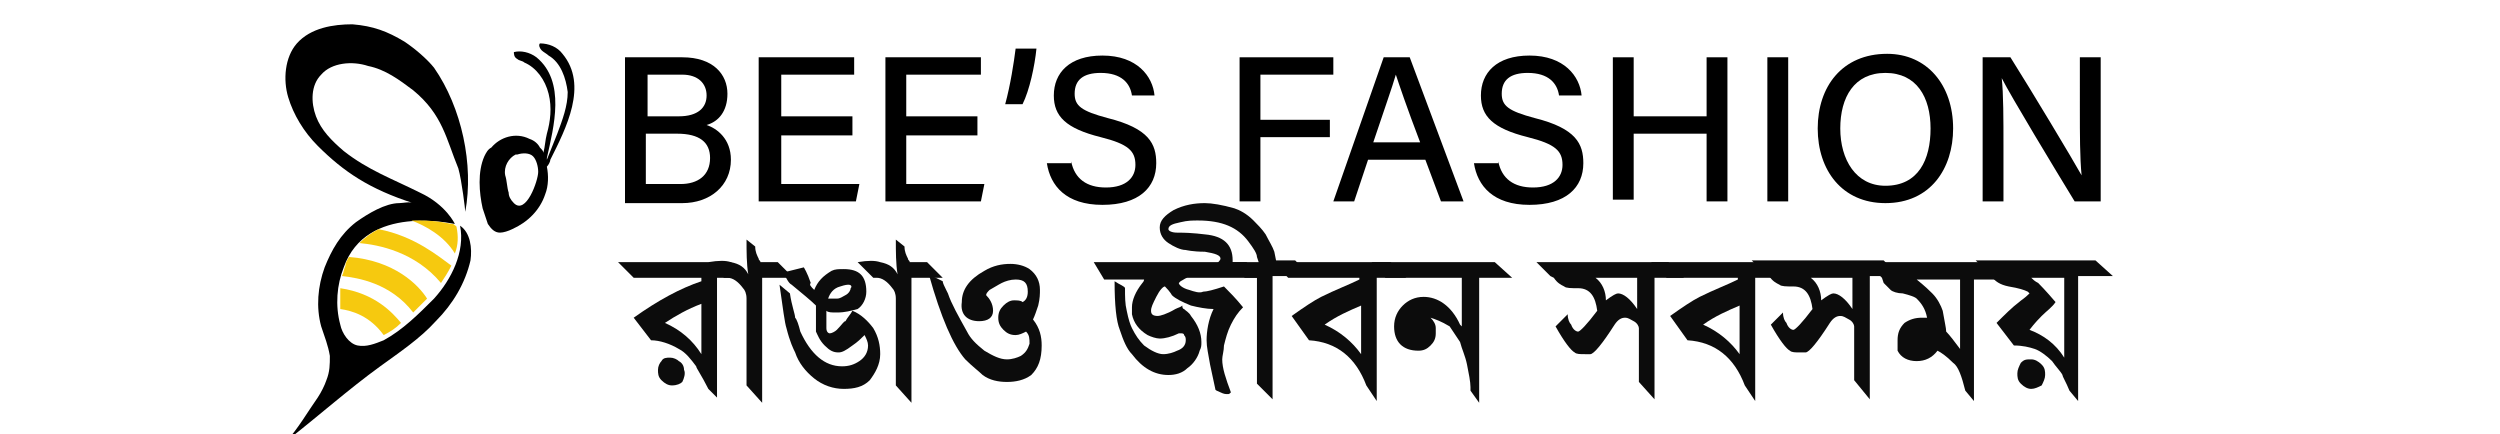 <?xml version="1.0" encoding="utf-8"?>
<!-- Generator: Adobe Illustrator 26.0.0, SVG Export Plug-In . SVG Version: 6.00 Build 0)  -->
<svg version="1.1" id="Layer_1" xmlns="http://www.w3.org/2000/svg" xmlns:xlink="http://www.w3.org/1999/xlink" x="0px" y="0px"
	 viewBox="0 0 144 25" style="enable-background:new 0 0 144 25;" xml:space="preserve">
<style type="text/css">
	.st0{fill:#FFFFFF;}
	.st1{fill:#F6C90F;}
	.st2{fill:#0C0C0C;}
</style>
<rect class="st0" width="144" height="25"/>
<g id="XMLID_501_">
	<g id="XMLID_125_">
		<path id="XMLID_146_" d="M26.7,12.9L26.7,12.9C26.7,12.9,26.7,12.9,26.7,12.9C26.7,12.9,26.7,12.9,26.7,12.9z"/>
		<path id="XMLID_261_" d="M18.8,21.9C19,21.4,19,21,19,20.5c-0.1-0.6-0.3-1.1-0.5-1.7c-0.3-1.1-0.2-2.3,0.2-3.4
			c0.4-1,0.9-1.9,1.8-2.6c0.7-0.5,1.7-1.1,2.5-1.1c0.2,0,0.6-0.1,0.8,0c-2.5-0.8-4-1.8-5.5-3.3c-0.8-0.8-1.4-1.8-1.7-2.8
			s-0.2-2.3,0.5-3.1c0.8-0.9,2.1-1.1,3.2-1.1c1.2,0.1,2,0.4,3,1c0.6,0.4,1.3,1,1.7,1.5c1.6,2.3,2.3,5.6,1.8,8.3
			c0-0.1-0.2-1.8-0.4-2.5c-0.7-1.7-0.9-3.1-2.6-4.5C23,4.6,22.2,4,21.2,3.8c-0.9-0.3-2.1-0.2-2.7,0.5c-0.6,0.6-0.6,1.6-0.3,2.4
			c0.3,0.8,0.9,1.4,1.6,2c1.4,1.1,2.8,1.6,4.4,2.4c1.5,0.7,2,1.8,2,1.8c-0.1,0-5.1-1.2-6.4,2.5c-0.4,1-0.5,2.2-0.2,3.3
			c0.1,0.5,0.5,1.1,1,1.2c0.5,0.1,1-0.1,1.5-0.3c1.1-0.6,2-1.5,2.9-2.4c1-1.1,1.8-2.7,1.5-4.2c0.6,0.4,0.7,1.3,0.6,2
			c-0.3,1.3-1,2.5-2,3.5c-0.9,1-2.1,1.8-3.2,2.6c-1.8,1.3-3.6,2.9-5.4,4.3c0.6-0.6,1.3-1.8,1.8-2.5C18.5,22.6,18.7,22.2,18.8,21.9z"
			/>
	</g>
	<path id="XMLID_574_" d="M32.4,3.1c-0.3-0.4-0.8-0.6-1.3-0.6c-0.1,0.1,0,0.3,0.1,0.4c0.1,0.1,0.3,0.2,0.4,0.3
		c0.7,0.4,1,1.3,1.1,2.1c0,0.8-0.3,1.6-0.6,2.4c-0.2,0.5-0.4,1-0.6,1.5c0,0,0,0,0,0c0,0,0-0.1,0-0.1c0.4-1.8,1.1-4.4-0.6-5.8
		C30.5,3,30,2.9,29.6,3c0,0.1,0,0.3,0.2,0.4c0.1,0.1,0.3,0.1,0.4,0.2c0.7,0.3,1.2,1,1.4,1.8c0.2,0.8,0.1,1.6-0.1,2.3
		c-0.1,0.4-0.1,0.7-0.2,1.1c0-0.1-0.1-0.2-0.2-0.3C31,8.3,30.8,8.1,30.5,8c-0.8-0.4-1.7-0.1-2.2,0.5C28.1,8.6,28,8.8,27.9,9
		c-0.4,0.9-0.3,2.1-0.1,3c0.1,0.3,0.2,0.6,0.3,0.9c0.2,0.3,0.4,0.5,0.7,0.5c0.2,0,0.5-0.1,0.7-0.2c0.9-0.4,1.6-1.1,1.9-2
		c0.2-0.5,0.2-1.1,0.1-1.6c0.1-0.1,0.2-0.3,0.2-0.4C32.6,7.4,33.9,4.9,32.4,3.1z M31,9.9c0,0.5-0.7,2.5-1.4,1.8
		c-0.2-0.2-0.3-0.4-0.3-0.6c-0.1-0.3-0.1-0.7-0.2-1c-0.1-0.5,0.2-1,0.6-1.2c0,0,0,0,0.1,0c0.3-0.1,0.7-0.1,0.9,0.1
		C30.9,9.2,31,9.6,31,9.9z"/>
	<path id="XMLID_612_" class="st1" d="M19.6,16.6c0,0.4,0,0.8,0,1.2c0.7,0.1,1.7,0.4,2.5,1.5c0.4-0.2,0.7-0.4,1-0.7
		C22.6,18,21.6,16.9,19.6,16.6z"/>
	<path id="XMLID_516_" class="st1" d="M20.1,14.8c-0.1,0.2-0.2,0.3-0.2,0.5c-0.1,0.2-0.1,0.4-0.2,0.6c0.9,0.1,2.8,0.4,4.1,2.1
		c0.3-0.3,0.6-0.6,0.8-0.8C24.1,16.4,22.7,15,20.1,14.8z"/>
	<path id="XMLID_502_" class="st1" d="M21.8,13.2c-0.4,0.2-0.8,0.5-1.1,0.8c1.1,0.1,3.2,0.5,4.7,2.3c0.2-0.3,0.4-0.6,0.6-1
		C25.3,14.8,23.9,13.6,21.8,13.2z"/>
	<path id="XMLID_503_" class="st1" d="M26.3,13.1c0-0.1-0.1-0.1-0.2-0.2l-0.1,0c0,0-0.8-0.2-1.8-0.2c-0.2,0-0.4,0-0.5,0
		c0.8,0.3,1.9,0.9,2.5,1.9C26.4,14.1,26.4,13.6,26.3,13.1z"/>
</g>
<g>
	<g>
		<path class="st2" d="M41.3,16v6.9l-0.5-0.5c-0.4-0.8-0.7-1.2-0.7-1.3c-0.3-0.4-0.6-0.8-1-1c-0.5-0.3-1.1-0.5-1.6-0.5l-1-1.3
			c1.4-1,2.7-1.7,3.9-2.1V16h-3.9l-0.9-0.9h6.5l0.9,0.9H41.3z M38.7,22.2c-0.2,0-0.4-0.1-0.6-0.3c-0.2-0.2-0.2-0.4-0.2-0.6
			c0-0.2,0.1-0.4,0.2-0.5c0.1-0.2,0.3-0.2,0.5-0.2c0.2,0,0.4,0.1,0.5,0.2c0.2,0.1,0.3,0.3,0.3,0.5c0.1,0.2,0,0.5-0.1,0.7
			C39.2,22.1,39,22.2,38.7,22.2z M40.4,17.5c-0.8,0.3-1.5,0.7-2.1,1.1c0.9,0.4,1.6,1,2.1,1.8V17.5z"/>
		<path class="st2" d="M43.1,15.8c-0.1-0.6-0.1-1.3-0.1-2l0.5,0.4c0,0.3,0.1,0.5,0.2,0.7c0,0.1,0.1,0.1,0.1,0.2h1l0.9,0.9h-1.8v7.2
			l-0.9-1v-5c0-0.3-0.1-0.5-0.2-0.6c-0.3-0.4-0.6-0.6-0.9-0.6c0,0-0.1,0-0.2,0l-0.9-0.9c0.6-0.1,1-0.1,1.3,0
			C42.6,15.2,42.9,15.4,43.1,15.8z"/>
		<path class="st2" d="M46.9,16.7c0.2-0.5,0.5-0.8,1-1.1c0.2-0.1,0.4-0.1,0.7-0.1c0.9,0,1.3,0.4,1.3,1.3c0,0.4-0.2,0.8-0.5,1
			C49,17.9,48.7,18,48.2,18c-0.3,0-0.5,0-0.6-0.1v1c0,0.2,0.1,0.3,0.2,0.3c0.1,0,0.3-0.1,0.4-0.2c0.3-0.3,0.4-0.5,0.5-0.5
			c0.1-0.2,0.3-0.4,0.4-0.6c0.5,0.2,0.9,0.6,1.2,1c0.3,0.5,0.4,1,0.4,1.5c0,0.6-0.3,1.1-0.6,1.5c-0.4,0.4-0.9,0.5-1.5,0.5
			c-0.6,0-1.2-0.2-1.7-0.6c-0.5-0.4-0.9-0.9-1.1-1.5c-0.1-0.2-0.3-0.6-0.5-1.4c-0.1-0.3-0.2-1.1-0.4-2.5l0.6,0.5
			c0.1,0.7,0.3,1.2,0.3,1.4c0.1,0.1,0.2,0.4,0.3,0.8c0.6,1.3,1.4,2,2.4,2c0.4,0,0.7-0.1,1-0.3c0.3-0.2,0.5-0.5,0.5-0.9
			c0-0.2-0.1-0.4-0.2-0.6c-0.2,0.2-0.4,0.4-0.7,0.6c-0.4,0.3-0.6,0.4-0.8,0.4c-0.3,0-0.5-0.1-0.8-0.4c-0.3-0.3-0.4-0.6-0.5-0.8v-1.5
			c-0.3-0.3-0.8-0.7-1.4-1.2c-0.2-0.1-0.3-0.4-0.5-0.7l1.2-0.3c0,0,0.2,0.3,0.4,0.9C46.6,16.4,46.7,16.5,46.9,16.7z M48.9,16.4
			c-0.1,0-0.2,0-0.5,0.1c-0.4,0.1-0.6,0.4-0.7,0.7c0.1,0,0.2,0,0.5,0c0.2,0,0.3-0.1,0.5-0.2c0.2-0.1,0.3-0.3,0.3-0.4
			C49.1,16.5,49,16.4,48.9,16.4z"/>
		<path class="st2" d="M51.7,15.8c-0.1-0.6-0.1-1.3-0.1-2l0.5,0.4c0,0.3,0.1,0.5,0.2,0.7c0,0.1,0.1,0.1,0.1,0.2h1l0.9,0.9h-1.8v7.2
			l-0.9-1v-5c0-0.3-0.1-0.5-0.2-0.6c-0.3-0.4-0.6-0.6-0.9-0.6c0,0-0.1,0-0.2,0l-0.9-0.9c0.6-0.1,1-0.1,1.3,0
			C51.2,15.2,51.5,15.4,51.7,15.8z"/>
		<path class="st2" d="M59.4,21.6C59,21.9,58.5,22,58,22c-0.5,0-1-0.1-1.4-0.4c-0.2-0.2-0.6-0.5-1-0.9c-0.7-0.8-1.4-2.4-2.1-4.9
			l0.8,0.4c0,0.1,0.1,0.3,0.2,0.5l0.1,0.2c0.2,0.6,0.6,1.3,1.1,2.2c0.2,0.4,0.5,0.7,1,1.1c0.5,0.3,0.9,0.5,1.3,0.5
			c0.3,0,0.6-0.1,0.8-0.2c0.3-0.2,0.4-0.4,0.5-0.7c0-0.3,0-0.5-0.2-0.7c-0.2,0.1-0.4,0.2-0.6,0.2c-0.3,0-0.5-0.1-0.7-0.3
			c-0.2-0.2-0.3-0.4-0.3-0.7c0-0.3,0.1-0.5,0.3-0.7c0.2-0.2,0.4-0.3,0.6-0.3c0.2,0,0.4,0,0.5,0.1c0.2-0.1,0.3-0.3,0.3-0.6
			c0-0.5-0.2-0.7-0.7-0.7c-0.3,0-0.6,0.1-0.8,0.2c0,0-0.2,0.1-0.7,0.4c-0.1,0.1-0.2,0.2-0.2,0.3c0.2,0.2,0.4,0.5,0.4,0.9
			c0,0.4-0.3,0.6-0.8,0.6c-0.7,0-1.1-0.4-1-1.1c0-0.7,0.4-1.3,1.3-1.8c0.5-0.3,1-0.4,1.5-0.4c0.4,0,0.8,0.1,1.1,0.3
			c0.4,0.3,0.6,0.7,0.6,1.2c0,0.2,0,0.5-0.1,0.9c-0.1,0.3-0.2,0.6-0.3,0.8c0.4,0.5,0.5,1,0.5,1.5C60,20.7,59.8,21.2,59.4,21.6z"/>
		<path class="st2" d="M68.2,17.8c0.1,0.1,0.3,0.2,0.4,0.4c0.4,0.5,0.6,1,0.6,1.5c0,0.2,0,0.3-0.1,0.5c-0.1,0.4-0.4,0.8-0.7,1
			c-0.3,0.3-0.7,0.4-1.1,0.4c-0.8,0-1.5-0.4-2.1-1.2c-0.3-0.3-0.5-0.8-0.7-1.4c-0.2-0.5-0.3-1.4-0.3-2.8c0.3,0.2,0.6,0.3,0.6,0.4
			c0,0.5,0,0.9,0.1,1.3c0.1,0.5,0.2,0.8,0.3,1c0.2,0.4,0.4,0.7,0.7,1c0.4,0.3,0.8,0.5,1.1,0.5c0.3,0,0.6-0.1,0.8-0.2
			c0.3-0.1,0.5-0.3,0.5-0.6c0-0.1,0-0.2-0.1-0.3c0-0.1-0.1-0.1-0.2-0.1c0,0-0.1,0-0.1,0c-0.4,0.2-0.8,0.3-1.1,0.3
			c-0.2,0-0.5-0.1-0.7-0.2c-0.5-0.3-0.8-0.7-0.9-1.2c0-0.1,0-0.3,0-0.4c0-0.4,0.2-0.9,0.6-1.4c0,0,0.1-0.1,0.1-0.2h-2.3L63,15.1h8.8
			l0.9,0.9h-4.3c-0.1,0-0.2,0.1-0.4,0.2c0,0-0.1,0.1-0.1,0.1c0,0.1,0.2,0.3,0.6,0.4c0.3,0.1,0.6,0.2,0.8,0.1c0.2,0,0.6-0.1,1.2-0.3
			c0.3,0.3,0.7,0.7,1.1,1.2c-0.3,0.3-0.5,0.6-0.7,1c-0.2,0.4-0.3,0.8-0.4,1.2c0,0.3-0.1,0.6-0.1,0.8c0,0.5,0.2,1.1,0.5,1.9
			c-0.1,0.1-0.1,0.1-0.2,0.1c-0.1,0-0.2,0-0.4-0.1c-0.2-0.1-0.3-0.1-0.3-0.2c-0.1-0.5-0.2-0.9-0.3-1.4c-0.1-0.6-0.2-1-0.2-1.4
			c0-0.5,0.1-1.2,0.4-1.8c-0.4,0-0.9-0.1-1.3-0.2c-0.5-0.2-0.9-0.4-1.1-0.6c0,0-0.1-0.2-0.4-0.5c-0.1,0-0.3,0.2-0.5,0.6
			c-0.2,0.4-0.3,0.6-0.3,0.8c0,0.2,0.1,0.3,0.4,0.3c0.1,0,0.5-0.1,1-0.4c0.2-0.1,0.3-0.1,0.4-0.2C68.1,17.8,68.2,17.8,68.2,17.8
			L68.2,17.8z"/>
		<path class="st2" d="M73.3,16v7l-0.9-0.9V16h-0.7l-1-0.9h1.8l-0.1-0.3c0-0.2-0.2-0.5-0.5-0.9c-0.6-0.8-1.5-1.2-2.9-1.2
			c-0.3,0-0.6,0-1,0.1c-0.5,0.1-0.7,0.2-0.7,0.4c0,0.1,0.2,0.2,0.5,0.2c1,0,1.5,0.1,1.6,0.1c1.1,0.1,1.6,0.6,1.6,1.5
			c0,0.2,0,0.3-0.1,0.5h-1.2c0.4-0.3,0.6-0.5,0.6-0.6c0-0.2-0.3-0.3-0.9-0.4c-0.7,0-1.1-0.1-1.1-0.1c-0.3,0-0.7-0.2-1-0.4
			c-0.3-0.2-0.5-0.5-0.5-0.9c0-0.4,0.3-0.7,0.8-1c0.6-0.3,1.2-0.4,1.8-0.4c0.4,0,1,0.1,1.7,0.3c0.3,0.1,0.7,0.3,1.1,0.7
			c0.2,0.2,0.5,0.5,0.7,0.8c0.2,0.4,0.4,0.7,0.5,1l0.1,0.5h1.1l0.9,0.9H73.3z"/>
		<path class="st2" d="M79.3,16v7.1l-0.6-0.9c-0.6-1.6-1.7-2.5-3.3-2.6l-1-1.4c0.7-0.5,1.3-0.9,1.7-1.1c0.8-0.4,1.6-0.7,2.2-1V16
			h-4.1l-0.9-0.9h6.8l0.9,0.9H79.3z M78.4,17.6c-0.7,0.3-1.4,0.6-2.1,1.1c0.9,0.4,1.6,1,2.1,1.7V17.6z"/>
		<path class="st2" d="M82.4,18.3c0.2,0.2,0.3,0.4,0.3,0.6c0,0.1,0,0.2,0,0.3c0,0.3-0.1,0.5-0.3,0.7c-0.2,0.2-0.4,0.3-0.7,0.3
			c-0.9,0-1.4-0.5-1.4-1.4c0-0.5,0.2-0.9,0.5-1.2c0.3-0.3,0.7-0.5,1.2-0.5c0.8,0,1.6,0.5,2.1,1.6l0.1,0.1V16h-4.4L79,15.1h7.1l1,0.9
			h-1.9v7.2l-0.5-0.7c0-0.1,0-0.1,0-0.2c0-0.3-0.1-0.8-0.2-1.3c-0.1-0.5-0.3-0.9-0.4-1.3c-0.2-0.3-0.4-0.6-0.6-0.9
			C83,18.5,82.7,18.4,82.4,18.3z"/>
		<path class="st2" d="M95.3,16v7L94.4,22v-3.1c0-0.1-0.1-0.3-0.3-0.4s-0.3-0.2-0.5-0.2c-0.2,0-0.4,0.1-0.6,0.4
			c-0.7,1.1-1.2,1.7-1.4,1.7c-0.1,0-0.1,0-0.3,0c-0.3,0-0.5,0-0.6-0.1c-0.2-0.1-0.6-0.6-1.1-1.5l0.7-0.7c0,0.3,0.1,0.5,0.2,0.6
			c0.1,0.3,0.3,0.4,0.4,0.4s0.5-0.4,1.1-1.2c-0.1-0.8-0.4-1.3-1.1-1.3c-0.4,0-0.7,0-0.8-0.1c-0.2-0.1-0.4-0.2-0.6-0.5l-0.2-0.1
			l-0.8-0.8h7.6L97,16H95.3z M94.4,16h-2.5c0.4,0.3,0.6,0.8,0.6,1.3v0c0.4-0.3,0.6-0.4,0.7-0.4c0.3,0,0.7,0.3,1.1,0.9V16z"/>
		<path class="st2" d="M101.1,16v7.1l-0.6-0.9c-0.6-1.6-1.7-2.5-3.3-2.6l-1-1.4c0.7-0.5,1.3-0.9,1.7-1.1c0.8-0.4,1.6-0.7,2.2-1V16
			H96l-0.9-0.9h6.8l0.9,0.9H101.1z M100.2,17.6c-0.7,0.3-1.4,0.6-2.1,1.1c0.9,0.4,1.6,1,2.1,1.7V17.6z"/>
		<path class="st2" d="M107.7,16v7l-0.9-1.1v-3.1c0-0.1-0.1-0.3-0.3-0.4s-0.3-0.2-0.5-0.2c-0.2,0-0.4,0.1-0.6,0.4
			c-0.7,1.1-1.2,1.7-1.4,1.7c-0.1,0-0.1,0-0.3,0c-0.3,0-0.5,0-0.6-0.1c-0.2-0.1-0.6-0.6-1.1-1.5l0.7-0.7c0,0.3,0.1,0.5,0.2,0.6
			c0.1,0.3,0.3,0.4,0.4,0.4s0.5-0.4,1.1-1.2c-0.1-0.8-0.4-1.3-1.1-1.3c-0.4,0-0.7,0-0.8-0.1c-0.2-0.1-0.4-0.2-0.6-0.5l-0.2-0.1
			l-0.8-0.8h7.6l0.9,0.9H107.7z M106.8,16h-2.5c0.4,0.3,0.6,0.8,0.6,1.3v0c0.4-0.3,0.6-0.4,0.7-0.4c0.3,0,0.7,0.3,1.1,0.9V16z"/>
		<path class="st2" d="M108.9,16.7L108.9,16.7c-0.1-0.1-0.2-0.2-0.4-0.4l-0.1-0.3l-0.9-0.9h7.2l0.9,1h-1.9v7l-0.5-0.6
			c-0.2-0.8-0.4-1.4-0.7-1.6c-0.4-0.4-0.7-0.6-0.9-0.7c-0.3,0.4-0.7,0.6-1.2,0.6c-0.5,0-0.9-0.2-1.1-0.6c0-0.1,0-0.2,0-0.3
			c0-0.1,0-0.2,0-0.3c0-0.4,0.1-0.7,0.4-1c0.3-0.2,0.6-0.3,1-0.3c0.1,0,0.2,0,0.3,0c-0.1-0.5-0.3-0.8-0.6-1.1
			c-0.1-0.1-0.4-0.2-0.8-0.3C109.3,16.9,109,16.8,108.9,16.7z M112.9,16.1h-2.5c0.5,0.4,0.8,0.7,0.9,0.8c0.3,0.3,0.5,0.7,0.6,1
			c0.1,0.6,0.2,1,0.2,1.2c0.2,0.2,0.5,0.6,0.8,1V16.1z"/>
		<path class="st2" d="M119.7,16v7.1l-0.5-0.6c-0.2-0.5-0.4-0.8-0.4-0.9c-0.1-0.2-0.4-0.5-0.6-0.8c-0.3-0.3-0.7-0.6-1-0.7
			c-0.3-0.1-0.7-0.2-1.2-0.2l-1-1.3c0.5-0.5,0.9-0.9,1.3-1.2c0.1-0.1,0.3-0.2,0.6-0.5c-0.1-0.1-0.1-0.1-0.1-0.1
			c-0.2-0.1-0.5-0.2-1.1-0.3c-0.5-0.1-0.8-0.3-1-0.6l-0.9-0.9h6.9l1,0.9H119.7z M117,22.4c-0.2,0-0.4-0.1-0.6-0.3
			c-0.2-0.2-0.2-0.4-0.2-0.6c0-0.2,0.1-0.4,0.2-0.6c0.2-0.2,0.3-0.2,0.6-0.2c0.2,0,0.4,0.1,0.6,0.3c0.2,0.2,0.2,0.4,0.2,0.6
			s-0.1,0.4-0.2,0.6C117.4,22.3,117.2,22.4,117,22.4z M118.8,16h-1.8c0.1,0.1,0.2,0.2,0.4,0.3c0.1,0.1,0.4,0.4,1,1.1
			c-0.2,0.3-0.5,0.5-0.8,0.8c-0.1,0.1-0.4,0.4-0.7,0.8c0.8,0.3,1.5,0.8,2,1.6V16z"/>
	</g>
</g>
<g>
	<path d="M36,3.3h3.3c1.8,0,2.6,1,2.6,2.1c0,1-0.5,1.6-1.2,1.8c0.6,0.2,1.4,0.8,1.4,2c0,1.5-1.2,2.5-2.8,2.5H36V3.3z M39.1,6.7
		c1.1,0,1.6-0.5,1.6-1.2c0-0.7-0.5-1.2-1.4-1.2h-2v2.4H39.1z M37.2,10.6h2c1,0,1.7-0.5,1.7-1.5c0-0.9-0.6-1.4-1.9-1.4h-1.8V10.6z"/>
	<path d="M49.1,7.8H45v2.8h4.5l-0.2,1h-5.6V3.3h5.5v1H45v2.4h4.1V7.8z"/>
	<path d="M56.3,7.8h-4.1v2.8h4.5l-0.2,1H51V3.3h5.5v1h-4.3v2.4h4.1V7.8z"/>
	<path d="M57.9,6c0.3-1.1,0.5-2.4,0.6-3.2h1.2c-0.1,1-0.4,2.4-0.8,3.2H57.9z"/>
	<path d="M61.7,9.3c0.2,1,0.9,1.5,2,1.5c1.2,0,1.7-0.6,1.7-1.3c0-0.8-0.4-1.2-2-1.6c-2-0.5-2.7-1.2-2.7-2.4c0-1.3,0.9-2.3,2.8-2.3
		c2,0,2.9,1.2,3,2.3h-1.3c-0.1-0.7-0.6-1.3-1.8-1.3c-1,0-1.5,0.4-1.5,1.2c0,0.7,0.4,1,1.9,1.4c2.4,0.6,2.8,1.5,2.8,2.6
		c0,1.4-1,2.4-3.1,2.4c-2.1,0-3-1.1-3.2-2.4H61.7z"/>
	<path d="M71.4,3.3h5.4v1h-4.2v2.6h4v1h-4v3.7h-1.2V3.3z"/>
	<path d="M78.8,9.2L78,11.6h-1.2l2.9-8.3h1.5l3.1,8.3H83l-0.9-2.4H78.8z M81.8,8.2c-0.8-2.1-1.2-3.3-1.4-3.9h0
		c-0.2,0.7-0.7,2.1-1.3,3.9H81.8z"/>
	<path d="M86.3,9.3c0.2,1,0.9,1.5,2,1.5c1.2,0,1.7-0.6,1.7-1.3c0-0.8-0.4-1.2-2-1.6c-2-0.5-2.7-1.2-2.7-2.4c0-1.3,0.9-2.3,2.8-2.3
		c2,0,2.9,1.2,3,2.3h-1.3c-0.1-0.7-0.6-1.3-1.8-1.3c-1,0-1.5,0.4-1.5,1.2c0,0.7,0.4,1,1.9,1.4c2.4,0.6,2.8,1.5,2.8,2.6
		c0,1.4-1,2.4-3.1,2.4c-2.1,0-3-1.1-3.2-2.4H86.3z"/>
	<path d="M92.9,3.3h1.2v3.4h4.2V3.3h1.2v8.3h-1.2V7.7h-4.2v3.8h-1.2V3.3z"/>
	<path d="M103,3.3v8.3h-1.2V3.3H103z"/>
	<path d="M112.5,7.4c0,2.3-1.3,4.3-3.9,4.3c-2.5,0-3.9-1.9-3.9-4.3c0-2.4,1.4-4.3,4-4.3C111,3.1,112.5,4.9,112.5,7.4z M106,7.4
		c0,1.8,0.9,3.3,2.6,3.3c1.9,0,2.6-1.5,2.6-3.3c0-1.8-0.8-3.2-2.6-3.2C106.8,4.2,106,5.6,106,7.4z"/>
	<path d="M114.2,11.6V3.3h1.6c1.2,1.9,3.6,5.9,4.1,6.8h0c-0.1-1-0.1-2.4-0.1-3.7V3.3h1.2v8.3h-1.5c-1.1-1.8-3.7-6.1-4.2-7.1h0
		c0.1,0.9,0.1,2.4,0.1,3.9v3.2H114.2z"/>
</g>
</svg>
